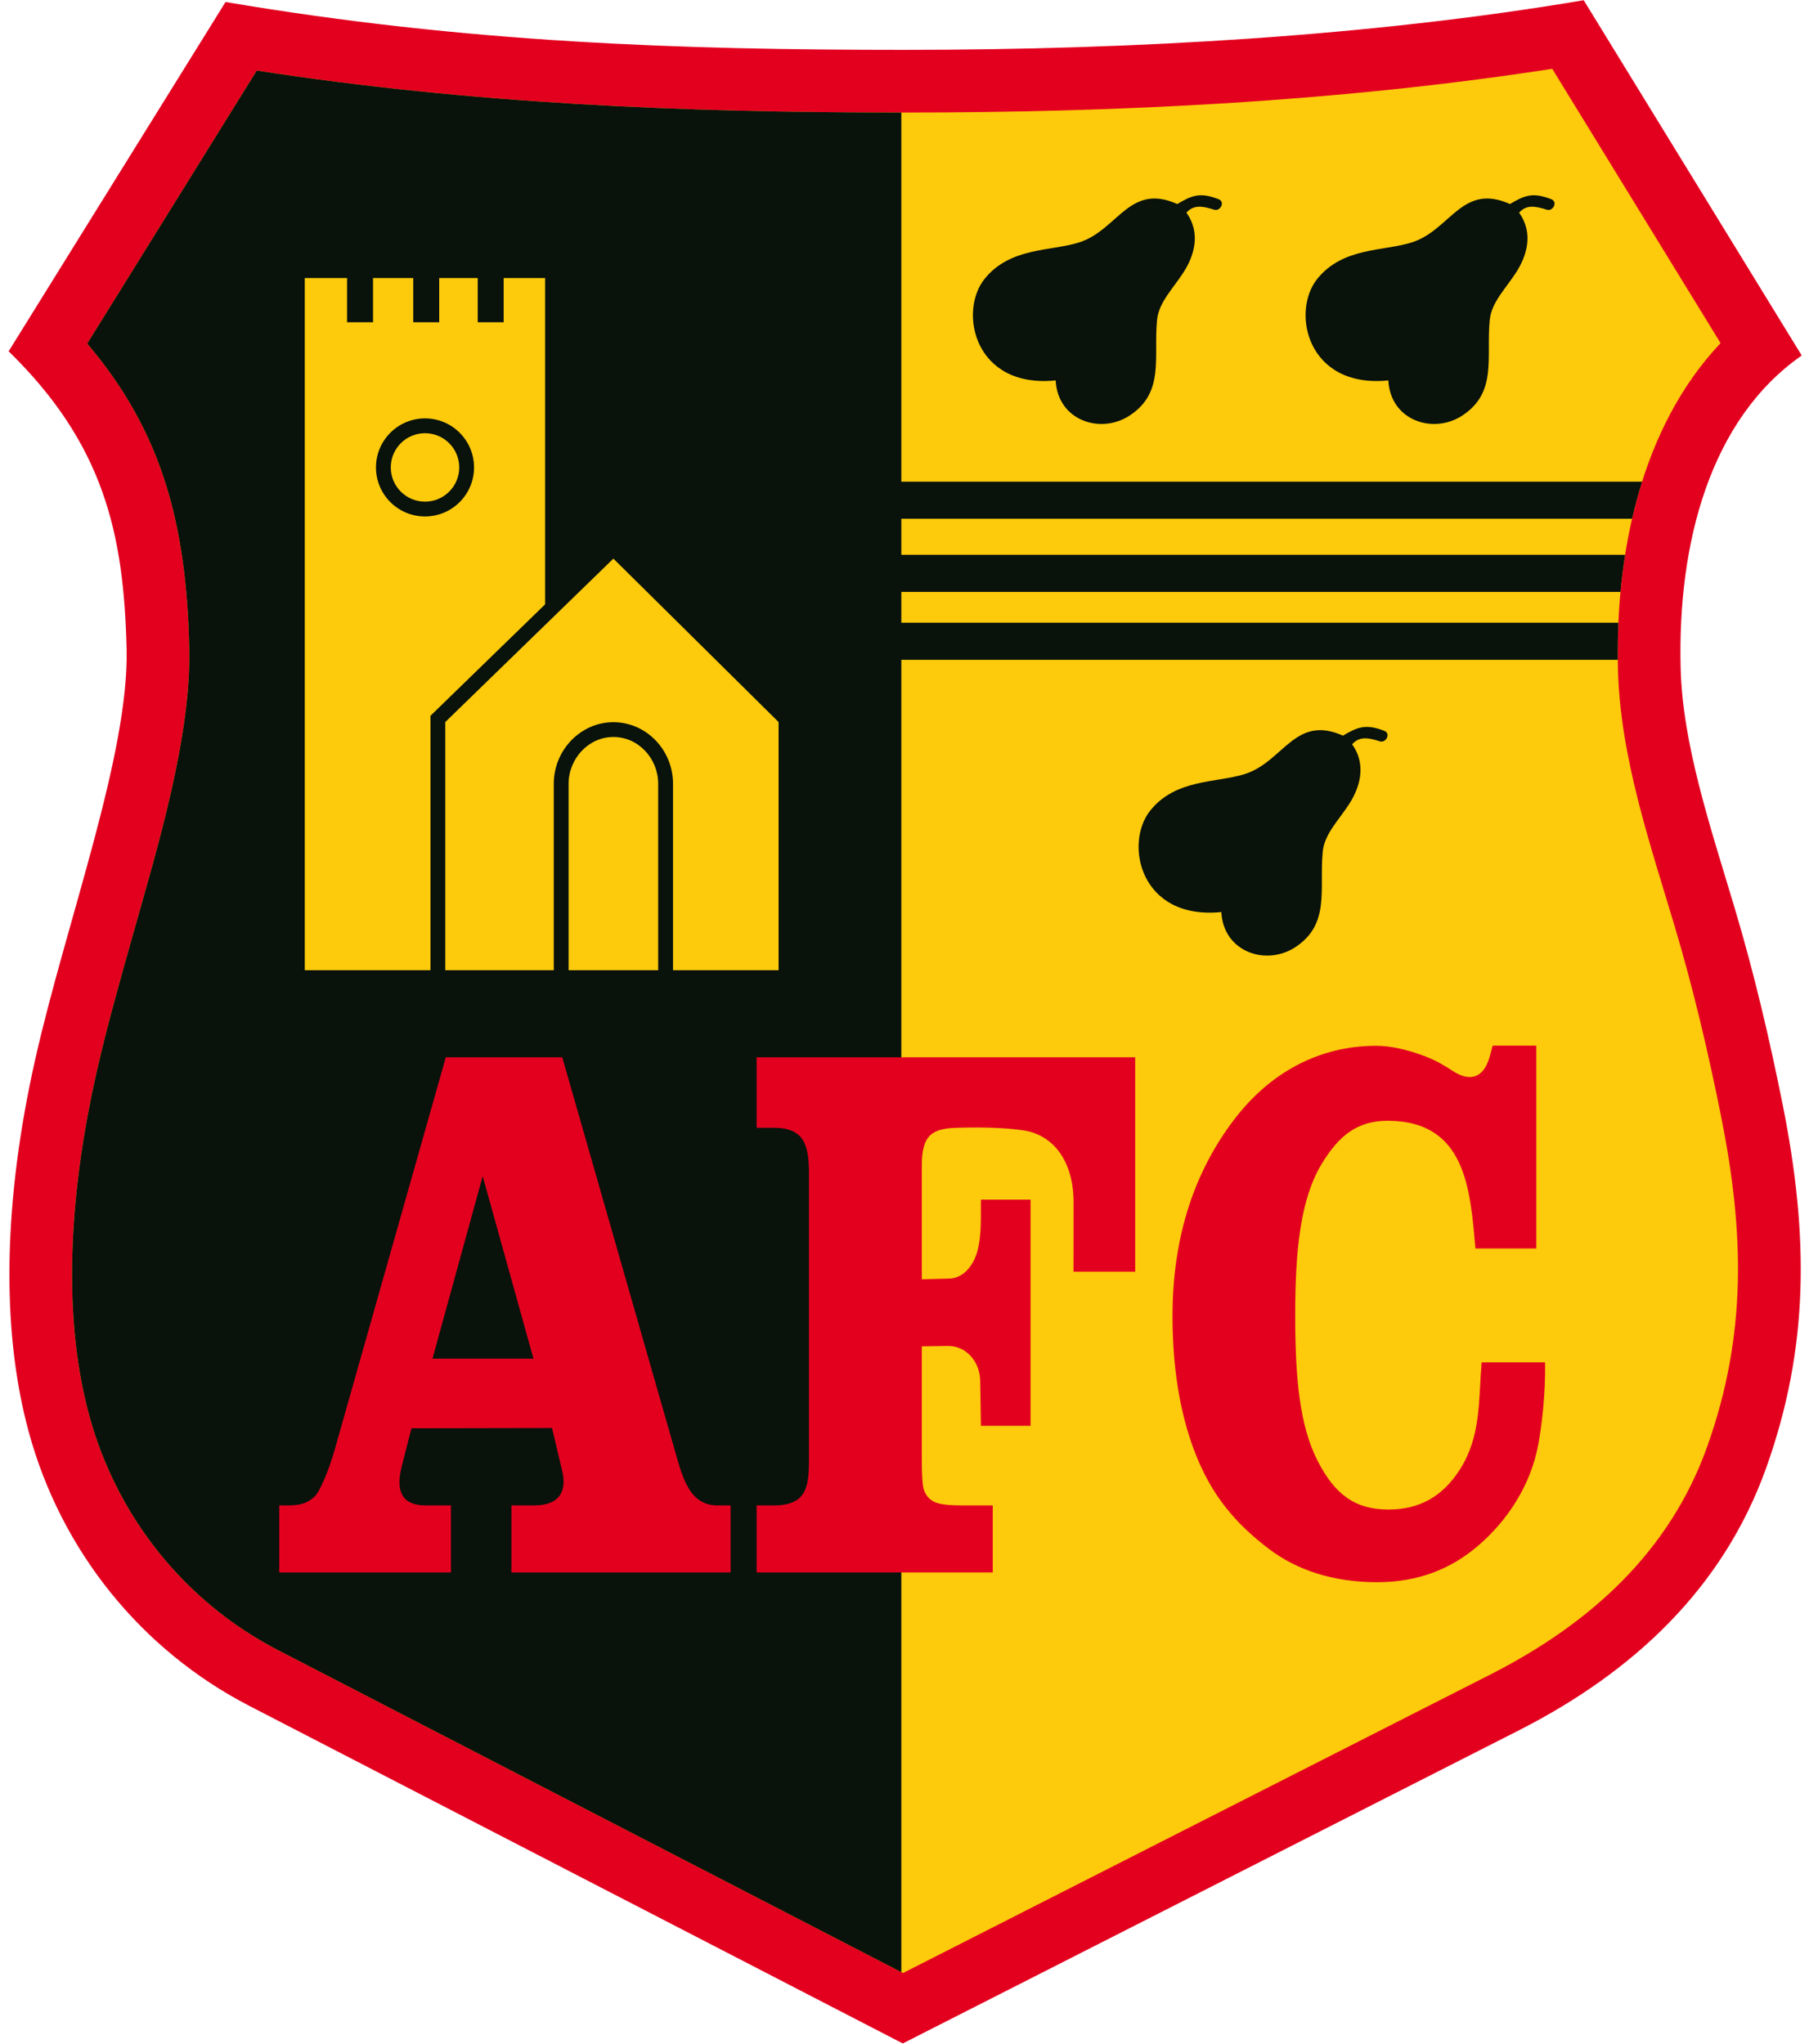 <svg xmlns="http://www.w3.org/2000/svg" width="297.476" height="336.161" viewBox="0 0 501.9 567"><g><path style="stroke:none;fill-rule:evenodd;fill:#e3001f;fill-opacity:1" d="M 62.578 0.465 C 129.391 11.797 188.773 13.754 250.754 13.754 C 314.703 13.754 380.215 9.98 439.395 -0.02 L 499.883 98.555 C 474.379 116.324 465.461 150.746 466.281 185.047 C 466.797 206.598 474.523 229.207 481.383 252.23 C 486.723 270.137 490.969 288.297 494.594 306.402 C 501.898 342.914 501.91 373.824 490.082 407.043 C 478.051 440.84 452.867 463.957 421.734 479.867 L 250.473 566.91 L 69.223 473.273 C 39.137 457.73 16.918 430.184 7.953 397.152 C 0.027 367.953 1.18 332.062 9.738 294.008 C 18.297 255.953 35.816 209.328 35.121 180 C 34.367 148.18 28.91 123.266 2.395 97.387 Z M 62.578 0.465"/><path style="stroke:none;fill-rule:evenodd;fill:#fdca0c;fill-opacity:1" d="M 71.238 19.492 L 24.199 95.25 C 45.113 119.883 51.707 145.559 52.516 179.586 C 53.102 204.316 43.664 235.191 36.941 259.059 C 33.328 271.902 29.641 284.805 26.711 297.828 C 20 327.66 16.633 362.711 24.742 392.598 C 32.379 420.738 51.289 444.43 77.211 457.82 L 250.539 547.363 L 413.828 464.371 C 441.074 450.449 463.227 430.609 473.691 401.207 C 484.723 370.23 483.93 341.785 477.535 309.812 C 473.992 292.109 469.871 274.508 464.711 257.199 C 457.793 233.984 449.473 209.883 448.891 185.461 C 448.129 153.664 455.152 118.625 477.363 95.117 L 430.664 19.012 C 371.48 28.152 310.508 31.148 250.754 31.148 C 190.059 31.148 131.156 28.773 71.238 19.492 Z M 71.238 19.492"/><path style="stroke:none;fill-rule:evenodd;fill:#09120b;fill-opacity:1" d="M 71.238 19.492 L 24.199 95.25 C 45.113 119.883 51.707 145.559 52.516 179.586 C 53.102 204.316 43.664 235.191 36.941 259.059 C 33.328 271.902 29.641 284.805 26.711 297.828 C 20 327.66 16.633 362.711 24.742 392.598 C 32.379 420.738 51.289 444.43 77.211 457.82 L 250.07 547.121 L 250.07 182.992 L 448.848 182.992 C 448.812 179.59 448.863 176.156 449.016 172.707 L 250.07 172.707 L 250.07 164.145 L 449.598 164.145 C 449.918 160.711 450.344 157.277 450.883 153.859 L 250.07 153.859 L 250.07 143.852 L 452.809 143.852 C 453.605 140.379 454.531 136.941 455.598 133.562 L 250.07 133.562 L 250.07 31.148 C 189.613 31.133 130.93 28.738 71.238 19.492 Z M 71.238 19.492"/><path style="stroke:none;fill-rule:evenodd;fill:#e3001f;fill-opacity:1" d="M77.473 436.219 77.473 417.617 79.969 417.617C83.762 417.617 85.539 416.785 87.305 415.133 88.715 413.809 91.191 408.062 92.953 401.836L123.684 293.281 156 293.281 187.871 404.621C189.809 411.387 192.086 417.617 199.027 417.617L202.695 417.617 202.695 436.219 141.891 436.219 141.891 417.617 148.125 417.617C155.645 417.617 157.211 413.266 155.996 408.137L153.156 396.148 114.152 396.223 111.465 406.789C109.562 414.273 112.027 417.617 118.062 417.617L125.113 417.617 125.113 436.219ZM148 376.898 133.922 326.262 119.996 376.898ZM314.953 293.281 314.953 352.777 297.844 352.777 297.867 333.637C297.879 322.164 292.312 314.785 283.891 313.551 280.848 313.105 274.793 312.527 265.301 312.848 258.535 313.078 255.754 314.949 255.754 323.27L255.754 354.879 263.316 354.688C266.996 354.594 269.297 351.684 270.434 349.148 272.602 344.309 272.047 337.137 272.152 332.781L285.926 332.781 285.926 395.535 272.152 395.535 271.957 383.055C271.875 377.82 268.141 373.297 262.902 373.375L255.754 373.48 255.754 405.332C255.754 409.625 255.977 412.285 256.34 413.32 257.02 415.266 258.367 416.551 260.465 417.082 261.984 417.473 264.129 417.617 266.879 417.617L275.434 417.617 275.434 436.219 209.922 436.219 209.922 417.617 214.711 417.617C223.902 417.617 224.438 412.254 224.438 404.848L224.438 325.512C224.438 317.516 223.051 312.848 214.711 312.848L209.922 312.848 209.922 293.281ZM411.078 377.914 428.66 377.914C428.859 386.773 427.699 395.859 426.762 400.859 424.699 411.883 418.336 421.855 409.84 429.027 402.57 435.168 393.633 438.922 382.086 438.922 369.75 438.922 359.742 435.527 352.074 429.707 342.961 422.789 336.035 414.918 331.301 402.316 327.309 391.699 325.312 379.273 325.312 365.074 325.312 342.602 331.609 324.828 342.27 310.742 352.453 297.281 366.27 290.094 381.781 290.094 385.715 290.094 389.738 291.07 393.094 292.191 396.77 293.418 399.125 294.5 403.012 297.043 408.031 300.332 411.75 298.855 413.328 293.02L414.137 290.055 426.246 290.055 426.246 346.332 409.359 346.332C407.91 330.203 406.836 310.898 384.992 310.898 376.676 310.898 371.535 314.875 366.703 322.859 360.836 332.551 359.352 346.578 359.352 364.859 359.352 381.902 360.484 395.426 365.645 405.402 370.41 414.629 375.977 418.766 385.258 418.766 393.531 418.766 400.129 415.387 405.074 407.605 410.957 398.34 410.184 388.484 411.078 377.914ZM411.078 377.914"/><path style="stroke:none;fill-rule:evenodd;fill:#fdca0c;fill-opacity:1" d="M 84.559 77.062 L 96.293 77.062 L 96.293 89.332 L 103.496 89.332 L 103.496 77.062 L 114.656 77.062 L 114.656 89.332 L 121.859 89.332 L 121.859 77.062 L 132.539 77.062 L 132.539 89.332 L 139.738 89.332 L 139.738 77.062 L 151.246 77.062 L 151.246 167.598 L 119.43 198.527 L 119.43 269.121 L 84.559 269.121 Z M 117.918 116.008 C 125.43 116.008 131.52 122.102 131.52 129.613 C 131.52 137.125 125.43 143.215 117.918 143.215 C 110.402 143.215 104.312 137.125 104.312 129.613 C 104.312 122.102 110.402 116.008 117.918 116.008 Z M 117.918 120.117 C 123.16 120.117 127.414 124.367 127.414 129.613 C 127.414 134.855 123.16 139.109 117.918 139.109 C 112.672 139.109 108.418 134.855 108.418 129.613 C 108.418 124.367 112.672 120.117 117.918 120.117 Z M 117.918 120.117"/><path style="stroke:none;fill-rule:evenodd;fill:#fdca0c;fill-opacity:1" d="M 123.539 269.121 L 153.645 269.121 L 153.645 217.371 C 153.645 208.023 161.129 200.301 170.184 200.301 C 179.281 200.301 186.723 207.98 186.723 217.371 L 186.723 269.121 L 216.016 269.121 L 216.016 200.262 L 170.184 154.914 L 123.539 200.262 Z M 157.754 269.121 L 182.613 269.121 L 182.613 217.371 C 182.613 210.473 177.215 204.406 170.184 204.406 C 163.195 204.406 157.754 210.512 157.754 217.371 Z M 157.754 269.121"/><path style="stroke:none;fill-rule:evenodd;fill:#09120b;fill-opacity:1" d="M292.887 105.469C270.305 107.742 265.879 86.422 273.148 77.328 280.215 68.488 291.441 69.676 299.332 67.199 304.906 65.453 308.434 61.078 312.375 58.074 316.078 55.25 320.152 53.629 326.633 56.527 330.609 54.184 332.879 53.152 338.102 55.191 340.012 55.938 338.539 58.645 336.879 58.105 333.281 56.938 331.062 56.812 329.164 58.926 333.305 64.684 331.219 71 328.426 75.375 325.551 79.895 321.496 83.773 321.02 88.684 320.008 99.125 323.191 108.781 313.426 115.207 305.371 120.512 293.465 116.633 292.887 105.469ZM385.188 105.469C362.602 107.742 358.18 86.422 365.445 77.328 372.516 68.488 383.738 69.676 391.629 67.199 397.207 65.453 400.734 61.078 404.676 58.074 408.379 55.25 412.449 53.629 418.93 56.527 422.91 54.184 425.18 53.152 430.398 55.191 432.309 55.938 430.836 58.645 429.176 58.105 425.582 56.938 423.363 56.812 421.465 58.926 425.602 64.684 423.516 71 420.727 75.375 417.848 79.895 413.797 83.773 413.32 88.684 412.305 99.125 415.492 108.781 405.727 115.207 397.668 120.512 385.766 116.633 385.188 105.469ZM338.855 252.98C316.273 255.25 311.848 233.934 319.117 224.84 326.188 215.996 337.41 217.188 345.301 214.711 350.879 212.965 354.402 208.59 358.348 205.586 362.051 202.762 366.121 201.141 372.602 204.039 376.578 201.695 378.852 200.664 384.07 202.703 385.98 203.449 384.508 206.156 382.848 205.617 379.25 204.449 377.031 204.324 375.133 206.438 379.273 212.195 377.188 218.512 374.398 222.887 371.52 227.402 367.469 231.281 366.988 236.195 365.977 246.633 369.16 256.293 359.395 262.719 351.34 268.02 339.438 264.145 338.855 252.98ZM338.855 252.98"/></g></svg>
